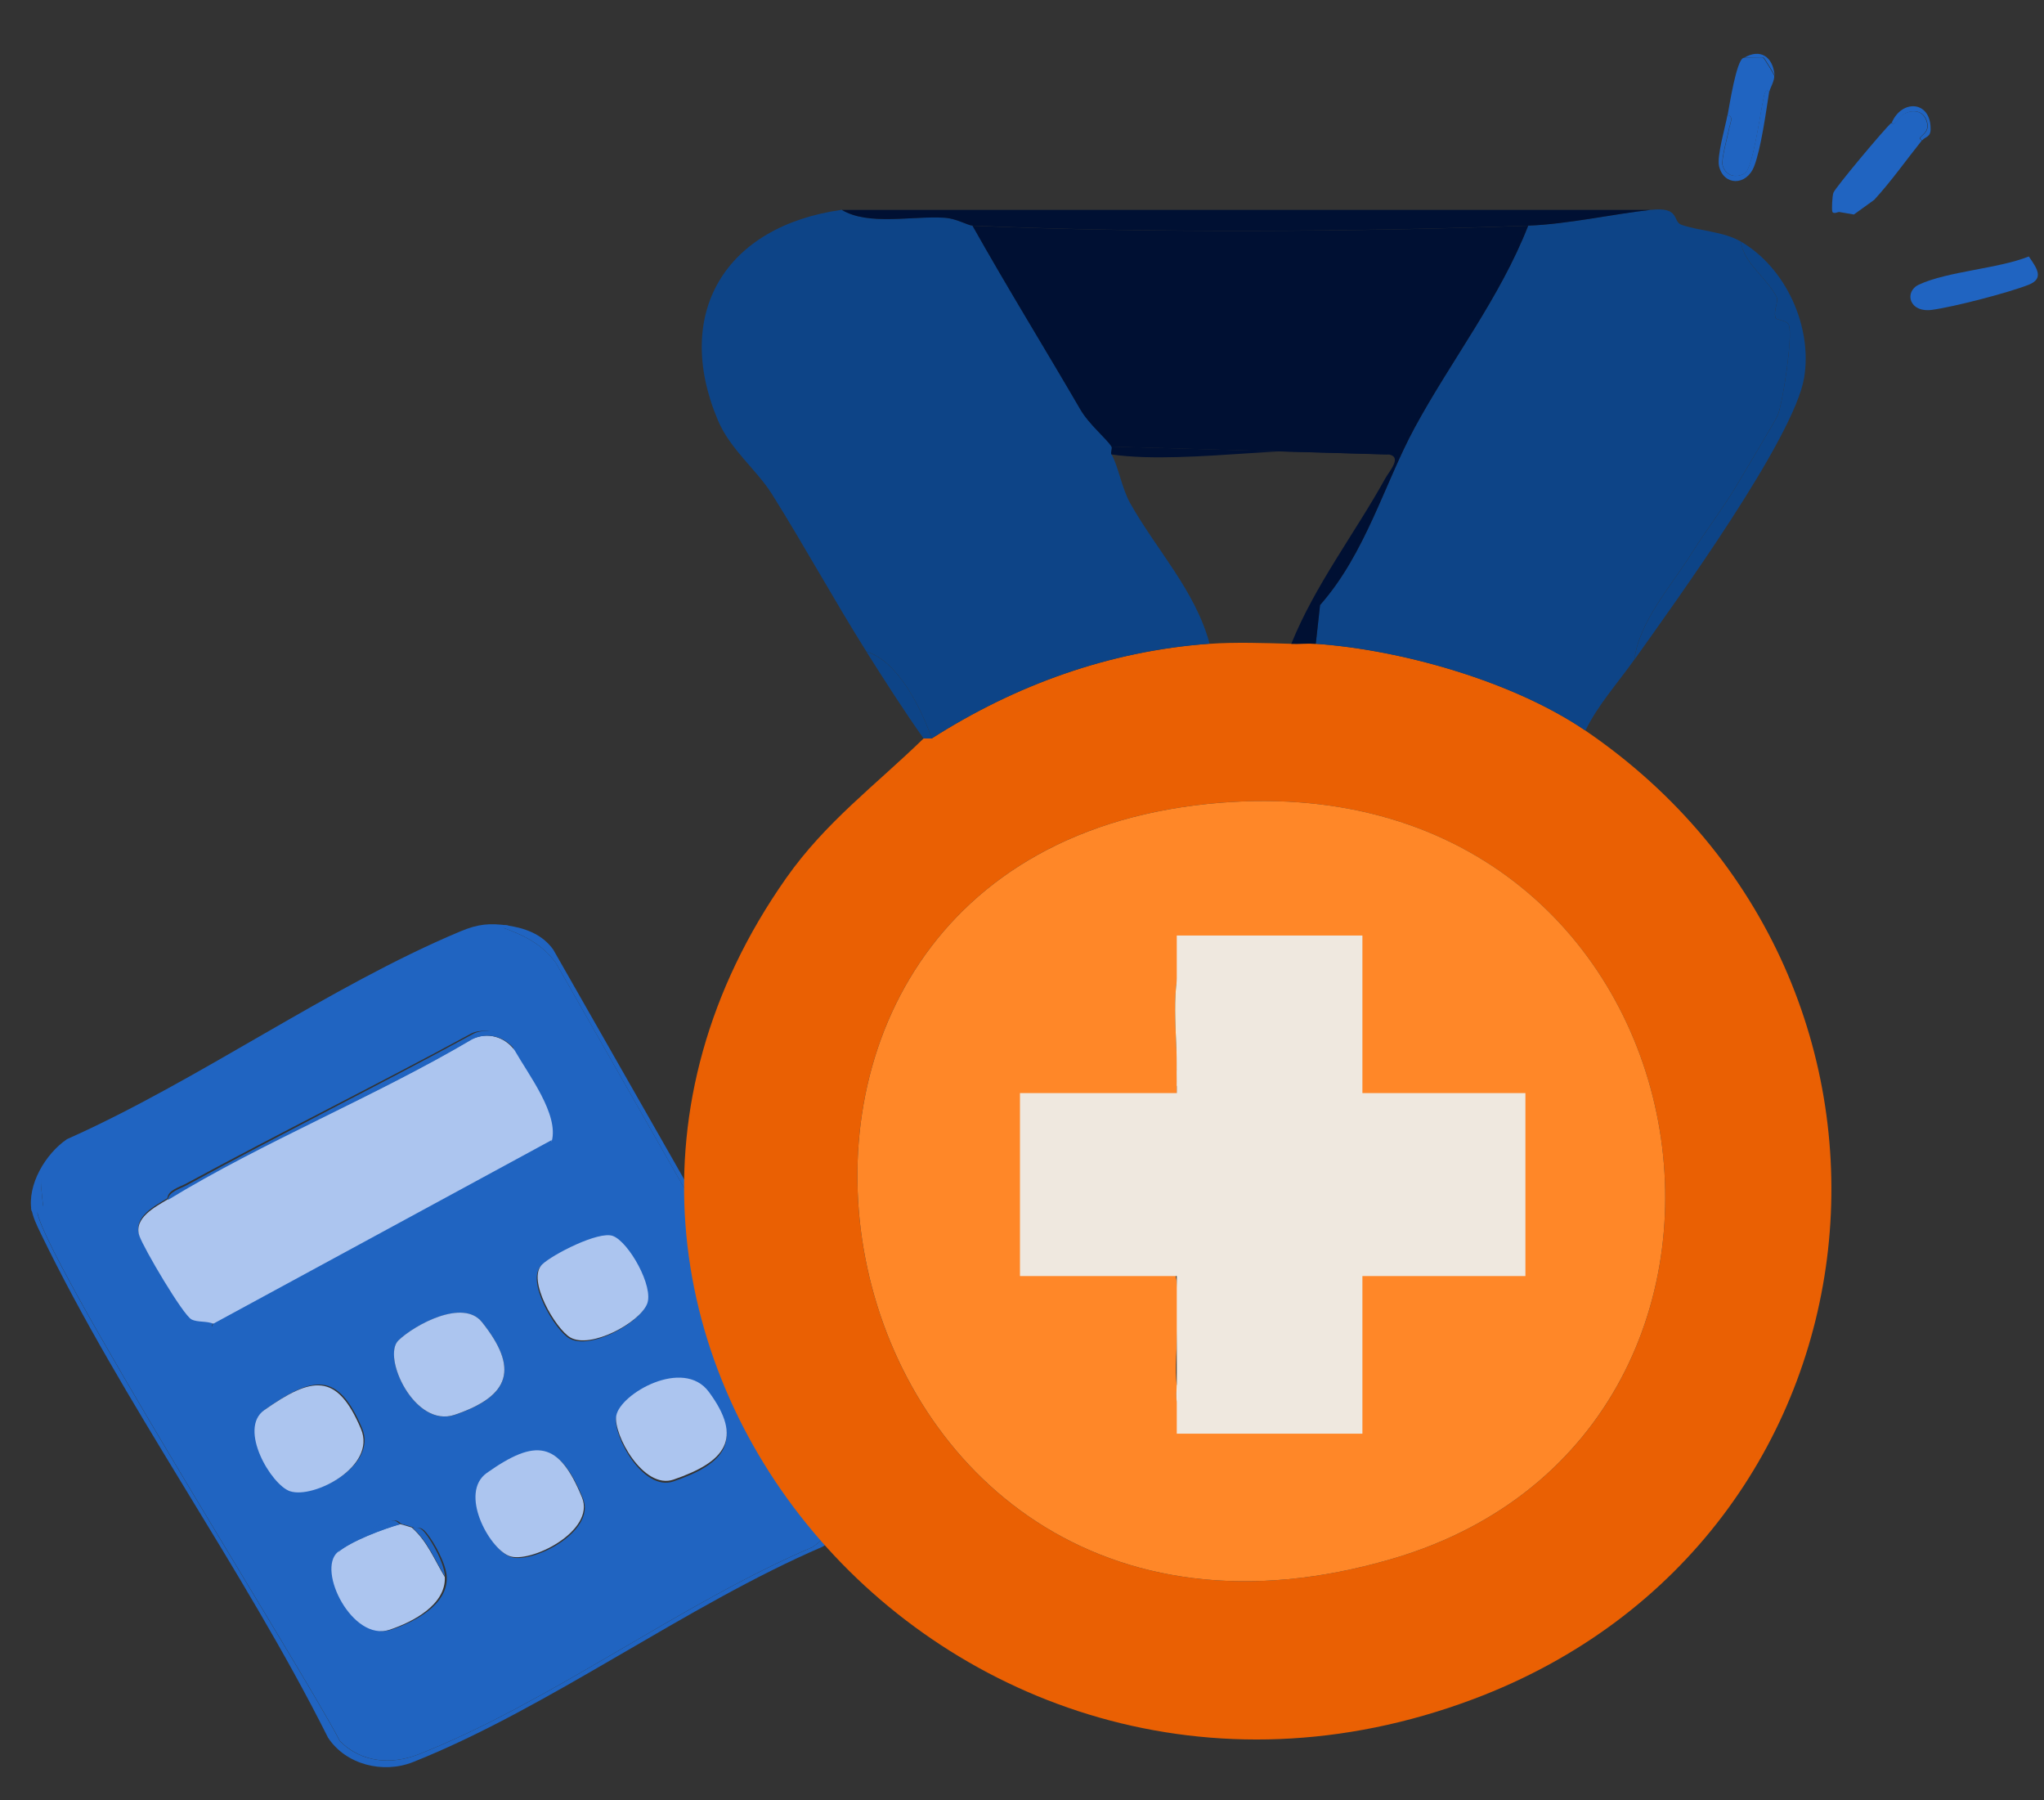<?xml version="1.0" encoding="utf-8"?>
<svg xmlns="http://www.w3.org/2000/svg" fill="none" height="100%" overflow="visible" preserveAspectRatio="none" style="display: block;" viewBox="0 0 268 236" width="100%">
<rect x="0" y="0" width="268" height="236" fill="#333333" stroke="none"/>
<g id="Ilustra">
<g id="Group 357">
<path d="M66.668 121.319L66.172 121.581C46.298 129.171 28.04 141.228 8.839 150.56C4.663 153.656 5.293 154.242 5.68 158.389C5.707 158.685 4.919 158.911 4.913 158.958L4.14 158.733C3.538 155.333 5.952 151.247 8.782 149.323C26.036 141.652 43.149 129.293 60.363 122.086C62.725 121.1 64.164 120.987 66.668 121.319Z" fill="#2064C1" id="Vector"/>
<path d="M4.095 158.305L4.863 158.528C4.38 162.877 40.19 219.636 44.549 228.217C47.337 231.041 51.266 231.377 54.861 229.97C71.904 223.305 89.456 210.065 106.592 202.775C110.308 200.019 112.183 196.224 110.241 191.771L72.879 126.215C71.036 123.691 68.573 122.528 65.72 121.526L66.213 121.267C68.658 121.587 71.064 122.379 72.554 124.499L111.302 192.486C112.788 196.025 111.099 200.732 107.851 202.747C90.013 210.412 71.905 223.926 54.147 230.979C50.216 232.537 45.35 231.32 43.011 227.778C31.86 205.548 16.107 183.913 5.348 161.697C4.787 160.543 4.316 159.581 4.088 158.315L4.095 158.305Z" fill="#2064C1" id="Vector_2"/>
<path d="M65.729 121.527C68.579 122.537 71.045 123.692 72.887 126.216L110.246 191.765C112.188 196.218 110.313 200.013 106.597 202.769C89.458 210.061 71.913 223.297 54.871 229.961C51.277 231.368 47.346 231.027 44.561 228.209C40.202 219.628 4.396 162.874 4.879 158.526C4.881 158.475 5.667 158.256 5.64 157.963C5.255 153.858 4.63 153.277 8.779 150.212C27.853 140.975 45.994 129.043 65.734 121.525L65.729 121.527ZM21.957 157.065C20.373 158.03 17.465 159.483 18.261 161.824C18.797 163.404 23.942 172.129 25.06 172.708C25.87 173.128 27.005 172.87 28.008 173.303C28.033 173.314 27.411 174.212 28.036 173.915L71.996 150.491C72.231 150.173 72.004 149.729 72.062 149.516C73.017 145.986 69.062 140.879 67.223 137.652C67.19 137.594 67.612 137.053 67.03 136.38C66.034 135.23 63.252 134.755 61.829 135.453C49.435 142.175 36.769 148.445 24.372 155.163C23.544 155.61 22.007 156.005 21.95 157.075L21.957 157.065ZM38.187 195.357C41.245 196.383 49.556 192.132 47.471 187.203C44.308 179.719 41.038 180.346 34.809 184.731C31.346 187.166 35.711 194.533 38.182 195.36L38.187 195.357ZM52.257 175.721C50.062 177.828 54.366 187.247 59.627 185.459C66.967 182.967 68.004 179.344 63.196 173.325C60.726 170.229 54.407 173.657 52.252 175.724L52.257 175.721ZM70.975 165.881C68.896 167.877 72.747 174.342 74.652 175.447C77.308 176.992 83.672 173.564 84.709 171.076C85.643 168.836 82.313 162.937 80.228 162.158C78.375 161.471 72.315 164.6 70.98 165.879L70.975 165.881ZM44.55 203.442C41.771 205.818 46.502 215.231 51.347 213.612C54.468 212.567 58.73 210.308 58.578 206.714C58.512 205.068 57.004 202.243 55.904 200.909C55.112 199.946 54.732 200.403 54.241 200.228C53.989 200.135 52.97 199.843 52.705 199.782C52.521 199.74 52.22 199.291 51.814 199.31C50.287 199.373 45.591 201.973 44.55 203.442ZM66.863 204.057C69.563 205.152 78.235 200.825 76.434 196.418C73.408 189.005 70.361 188.675 63.967 193.197C60.318 195.779 64.196 202.977 66.863 204.057ZM80.796 185.823C80.37 188.223 84.334 195.55 88.294 194.189C95.096 191.855 97.478 188.86 92.921 182.697C89.577 178.179 81.311 182.938 80.796 185.823Z" fill="#2064C1" id="Vector_3"/>
<path d="M21.988 157.208C34.518 149.572 49.113 143.719 61.837 136.22C63.86 135.237 66.173 135.874 67.478 137.679C69.326 140.926 73.299 146.063 72.34 149.615L28.07 173.549C27.063 173.114 25.92 173.369 25.109 172.95C23.985 172.368 18.818 163.595 18.277 162C17.478 159.645 20.399 158.183 21.991 157.213L21.988 157.208Z" fill="#ACC5EF" id="Vector_4"/>
<path d="M52.441 199.781C52.704 199.837 53.726 200.134 53.978 200.228C56.002 201.989 56.973 204.491 58.323 206.725C58.475 210.323 54.208 212.585 51.084 213.631C46.233 215.252 41.497 205.829 44.279 203.45C45.984 201.995 50.159 200.415 52.443 199.786L52.441 199.781Z" fill="#ACC5EF" id="Vector_5"/>
<path d="M38.03 195.477C35.557 194.649 31.187 187.275 34.654 184.837C40.885 180.451 44.163 179.82 47.33 187.312C49.417 192.246 41.096 196.501 38.035 195.474L38.03 195.477Z" fill="#ACC5EF" id="Vector_6"/>
<path d="M52.237 175.706C54.394 173.637 60.715 170.208 63.192 173.305C68.008 179.334 66.967 182.957 59.62 185.451C54.353 187.241 50.044 177.813 52.242 175.704L52.237 175.706Z" fill="#ACC5EF" id="Vector_7"/>
<path d="M71.095 165.734C72.431 164.454 78.498 161.322 80.353 162.01C82.445 162.787 85.774 168.694 84.838 170.937C83.801 173.428 77.43 176.859 74.771 175.313C72.864 174.207 69.013 167.732 71.09 165.737L71.095 165.734Z" fill="#ACC5EF" id="Vector_8"/>
<path d="M66.73 203.947C64.063 202.869 60.178 195.66 63.831 193.075C70.232 188.549 73.282 188.879 76.311 196.299C78.114 200.711 69.433 205.043 66.73 203.947Z" fill="#ACC5EF" id="Vector_9"/>
<path d="M80.801 185.574C81.317 182.686 89.593 177.927 92.938 182.445C97.5 188.613 95.116 191.611 88.307 193.948C84.343 195.31 80.374 187.976 80.801 185.574Z" fill="#ACC5EF" id="Vector_10"/>
<path d="M72.334 149.442C72.275 149.658 72.505 150.108 72.267 150.43L27.982 174.143C27.348 174.447 27.98 173.535 27.954 173.523L72.339 149.44L72.334 149.442Z" fill="#2064C1" id="Vector_11"/>
<path d="M22.007 157.312C22.064 156.231 23.611 155.832 24.445 155.38C36.928 148.597 49.676 142.257 62.154 135.465C63.586 134.76 66.389 135.244 67.389 136.402C67.975 137.081 67.55 137.629 67.583 137.687C66.279 135.879 63.958 135.235 61.932 136.222C49.178 143.755 34.556 149.633 22.006 157.3L22.007 157.312Z" fill="#2064C1" id="Vector_12"/>
<path d="M52.504 199.802C50.211 200.441 46.012 202.028 44.298 203.495C45.345 202.013 50.07 199.389 51.608 199.325C52.016 199.306 52.319 199.76 52.504 199.802Z" fill="#2064C1" id="Vector_13"/>
<path d="M58.345 206.675C57.008 204.458 56.042 201.964 54.035 200.213C54.525 200.392 54.895 199.934 55.687 200.891C56.782 202.224 58.276 205.032 58.342 206.671L58.345 206.675Z" fill="#2064C1" id="Vector_14"/>
</g>
<g id="Group 350">
<path d="M247.97 16.117C247.97 16.117 248.204 16.302 248.397 16.162C248.931 15.777 249.114 15.106 249.957 14.78C251.336 14.243 252.5 14.857 252.694 16.339C252.869 17.677 251.052 17.986 251.994 18.4C249.918 20.997 247.999 23.728 245.743 26.193L243.075 28.117L241.119 27.783C241.082 27.755 240.394 28.104 240.256 27.766C240.139 27.486 240.241 25.643 240.391 25.262C240.674 24.54 247.088 16.888 247.971 16.121L247.97 16.117Z" fill="#2064C1" id="Vector_15"/>
<path d="M231.976 12.084C231.433 11.31 231.244 12.88 231.195 13.095C230.822 14.757 229.829 22.082 228.786 22.714C227.59 23.435 226.242 23.019 225.87 21.671C225.662 20.919 226.561 17.771 226.756 16.715C226.838 16.273 227.364 15.154 226.513 15.123C226.744 13.897 227.666 7.86 228.597 7.59C228.718 7.555 231.014 7.495 231.139 7.533C231.272 7.574 232.573 9.734 232.607 9.869C232.76 10.457 232.049 11.595 231.97 12.093L231.976 12.084Z" fill="#2064C1" id="Vector_16"/>
<path d="M226.489 15.109C227.342 15.14 226.814 16.261 226.732 16.703C226.534 17.765 225.637 20.911 225.846 21.663C226.218 23.014 227.568 23.43 228.766 22.709C229.808 22.08 230.806 14.746 231.179 13.078C231.228 12.864 231.417 11.292 231.961 12.066C231.545 14.69 230.904 19.444 230.003 21.783C228.991 24.418 226.001 24.353 225.396 21.79C225.086 20.469 226.2 16.685 226.493 15.108L226.489 15.109Z" fill="#2064C1" id="Vector_17"/>
<path d="M248.026 16.115C249.324 12.991 253.161 13.173 253.132 16.916C253.125 18.013 252.464 17.871 252.045 18.395C251.105 17.981 252.923 17.671 252.744 16.337C252.55 14.857 251.385 14.244 250.011 14.779C249.169 15.105 248.986 15.775 248.452 16.159C248.26 16.299 248.038 16.099 248.026 16.115Z" fill="#2064C1" id="Vector_18"/>
<path d="M232.681 9.864C232.644 9.733 231.34 7.569 231.209 7.524C231.088 7.484 228.782 7.546 228.661 7.581C230.811 6.311 232.45 7.431 232.679 9.86L232.681 9.864Z" fill="#2064C1" id="Vector_19"/>
<path d="M266.008 33.619C267.078 35.164 268.058 36.519 265.962 37.338C263.254 38.393 256.233 40.216 253.34 40.613C250.267 41.035 249.653 38.214 251.586 37.316C255.392 35.547 261.903 35.247 266.012 33.618L266.008 33.619Z" fill="#2064C1" id="Vector_20"/>
</g>
<g id="Group 354">
<path d="M158.594 84.392C161.918 84.154 165.918 84.289 169.306 84.392C170.368 84.424 171.462 84.32 172.523 84.392C183.922 85.19 198.506 89.382 207.878 95.769C256.475 128.917 249.001 201.775 193.165 222.728C124.279 248.577 61.366 174.363 103.09 115.087C108.27 107.737 114.736 102.975 121.105 96.794H122.178C133.115 89.807 145.436 85.335 158.605 84.382L158.594 84.392ZM158.369 105.376C83.864 113.006 105.707 226.941 182.635 204.301C240.144 187.376 225.389 98.523 158.369 105.376Z" fill="#EA6003" id="Vector_21"/>
<path d="M110.384 27.51C113.869 29.602 119.488 28.276 123.831 28.535C125.386 28.628 126.919 29.55 127.52 29.57C132.077 37.687 136.978 45.606 141.664 53.66C142.8 55.616 145.181 57.563 145.739 58.525C145.889 58.784 145.589 59.291 145.739 59.561C146.629 61.113 147.09 64.022 148.194 65.979C151.669 72.138 156.73 77.439 158.596 84.375C145.438 85.317 133.107 89.799 122.169 96.787C120.85 93.029 117.805 86.642 113.601 85.41C109.473 78.867 105.43 71.476 101.205 64.757C99.178 61.538 95.736 58.908 94.128 55.088C88.198 41.051 95.082 29.633 110.384 27.5V27.51Z" fill="#0D4487" id="Vector_22"/>
<path d="M216.436 27.51C220.382 27.075 219.224 29.042 220.489 29.477C222.913 30.305 225.969 30.336 228.221 31.651C228.714 34.632 231.545 36.288 232.917 38.887C233.261 39.539 232.456 40.657 232.81 41.692C232.896 41.961 234.333 41.93 234.558 42.655C235.051 44.228 233.775 52.686 233.078 54.456C232.896 54.932 228.961 61.465 228.092 62.966C226.194 66.258 223.663 69.539 221.83 72.479C219.095 76.848 214.924 81.444 214.291 86.455C212.114 89.529 209.562 92.335 207.868 95.761C198.496 89.374 183.912 85.181 172.514 84.384L173.071 79.301C179.033 72.562 181.564 63.276 185.478 56.05C190.271 47.21 196.684 39.001 200.362 29.57C205.52 29.383 211.514 28.048 216.436 27.499V27.51Z" fill="#0D4487" id="Vector_23"/>
<path d="M216.436 27.508C211.524 28.046 205.53 29.392 200.361 29.578C177.392 30.406 150.445 30.551 127.519 29.578C126.907 29.557 125.385 28.626 123.83 28.543C119.487 28.284 113.868 29.599 110.383 27.518H216.436V27.508Z" fill="#001033" id="Vector_24"/>
<path d="M214.303 86.455C214.935 81.444 219.107 76.848 221.841 72.479C223.675 69.539 226.206 66.258 228.104 62.966C228.972 61.465 232.907 54.932 233.09 54.456C233.776 52.686 235.052 44.228 234.57 42.655C234.344 41.93 232.907 41.961 232.822 41.692C232.468 40.646 233.272 39.539 232.929 38.886C231.556 36.288 228.725 34.621 228.232 31.65C234.216 35.129 237.647 42.883 236.553 49.498C235.234 57.458 219.697 78.867 214.303 86.465V86.455Z" fill="#0D4487" id="Vector_25"/>
<path d="M122.169 96.805H121.097C118.481 93.099 116.014 89.258 113.602 85.428C117.816 86.66 120.85 93.047 122.169 96.805Z" fill="#0D4487" id="Vector_26"/>
<path d="M158.369 105.377C225.39 98.514 240.145 187.366 182.636 204.302C105.718 226.942 83.864 113.007 158.369 105.377ZM155.378 125.761C153.233 127.841 154.413 136.806 154.305 140.243C154.284 140.926 154.359 141.63 154.305 142.314C154.23 143.245 154.541 144.819 154.305 145.419C151.324 145.875 133.953 144.167 133.953 146.972V163.515C133.953 166.289 150.338 164.633 153.233 165.068C155.581 167.635 153.716 177.811 154.305 181.61C154.252 182.2 154.187 183.184 154.305 183.681C154.455 184.281 154.97 184.416 155.378 184.716C157.243 186.072 172.985 186.476 174.733 185.296C176.985 183.784 175.14 169.612 175.741 166.092C175.848 165.906 176.62 165.161 176.813 165.057H196.094V145.409H177.349C174.636 145.409 176.009 130.616 175.741 127.831C175.644 126.817 176.084 126.113 174.669 125.761C171.42 124.177 157.276 123.928 155.388 125.761H155.378Z" fill="#FF8728" id="Vector_27"/>
<path d="M200.372 29.582C196.694 39.013 190.282 47.222 185.488 56.063C181.564 63.289 179.044 72.585 173.082 79.314L172.524 84.397C171.462 84.324 170.379 84.428 169.307 84.397C172.417 76.695 177.628 69.935 181.639 62.699C182.164 61.757 183.848 59.934 182.153 59.583L145.727 58.547C145.169 57.585 142.788 55.649 141.652 53.682C136.966 45.628 132.065 37.698 127.508 29.592C150.434 30.566 177.382 30.421 200.351 29.592L200.372 29.582Z" fill="#001033" id="Vector_28"/>
<path d="M182.154 59.57C172.653 57.583 156.075 61.051 145.727 59.57C145.577 59.312 145.877 58.804 145.727 58.535L182.154 59.57Z" fill="#001033" id="Vector_29"/>
<path d="M175.729 127.832C175.997 130.617 174.624 145.41 177.337 145.41H196.081V165.058H176.801C181.326 162.594 189.626 164.717 195.009 164.023V147.998C195.009 147.884 193.519 146.445 193.401 146.445H176.265C173.97 146.445 173.874 130.099 175.729 127.832Z" fill="#FFFAF1" id="Vector_30"/>
<path d="M154.306 145.41C153.362 147.832 140.055 145.669 136.806 146.404C134.446 146.932 134.189 162.346 136.023 163.578C139.004 165.576 150.628 162.222 153.234 165.069C150.338 164.634 133.953 166.29 133.953 163.516V146.973C133.953 144.168 151.325 145.876 154.306 145.42V145.41Z" fill="#FFFAF1" id="Vector_31"/>
<path d="M174.657 125.763C170.154 124.656 161.511 126.571 156.439 125.763V143.869L154.305 142.316C154.358 141.633 154.283 140.929 154.305 140.246C156.707 136.291 154.798 130.339 155.377 125.763C157.264 123.931 171.408 124.179 174.657 125.763Z" fill="#FFFAF1" id="Vector_32"/>
<path d="M155.377 184.706L154.305 183.67C154.187 183.173 154.251 182.19 154.305 181.6C154.326 181.393 155.388 180.472 155.42 179.095C155.527 175.109 155.248 171.092 155.388 167.117H156.449V184.695H174.657C175.429 179.322 173.113 170.554 175.73 166.082C175.129 169.591 176.974 183.763 174.722 185.285C172.974 186.455 157.232 186.062 155.366 184.706H155.377Z" fill="#FFFAF1" id="Vector_33"/>
<path d="M154.305 140.233C154.412 136.806 153.232 127.831 155.377 125.75C154.798 130.326 156.707 136.278 154.305 140.233Z" fill="#FDE7C7" id="Vector_34"/>
<path d="M155.377 184.707C154.97 184.407 154.455 184.272 154.305 183.672L155.377 184.707Z" fill="#FDE7C7" id="Vector_35"/>
<g clip-path="url(#clip0_0_14019)" id="Capa_1">
<path d="M178.633 122.629H154.293V187.931H178.633V122.629Z" fill="#EFE8DF" id="Vector_36"/>
<path d="M200.006 167.266V143.283H133.734V167.266H200.006Z" fill="#EFE8DF" id="Vector_37"/>
</g>
</g>
</g>
<defs>
<clipPath id="clip0_0_14019">
<rect fill="white" height="65.302" transform="translate(133.734 122.629)" width="66.272"/>
</clipPath>
</defs>
</svg>